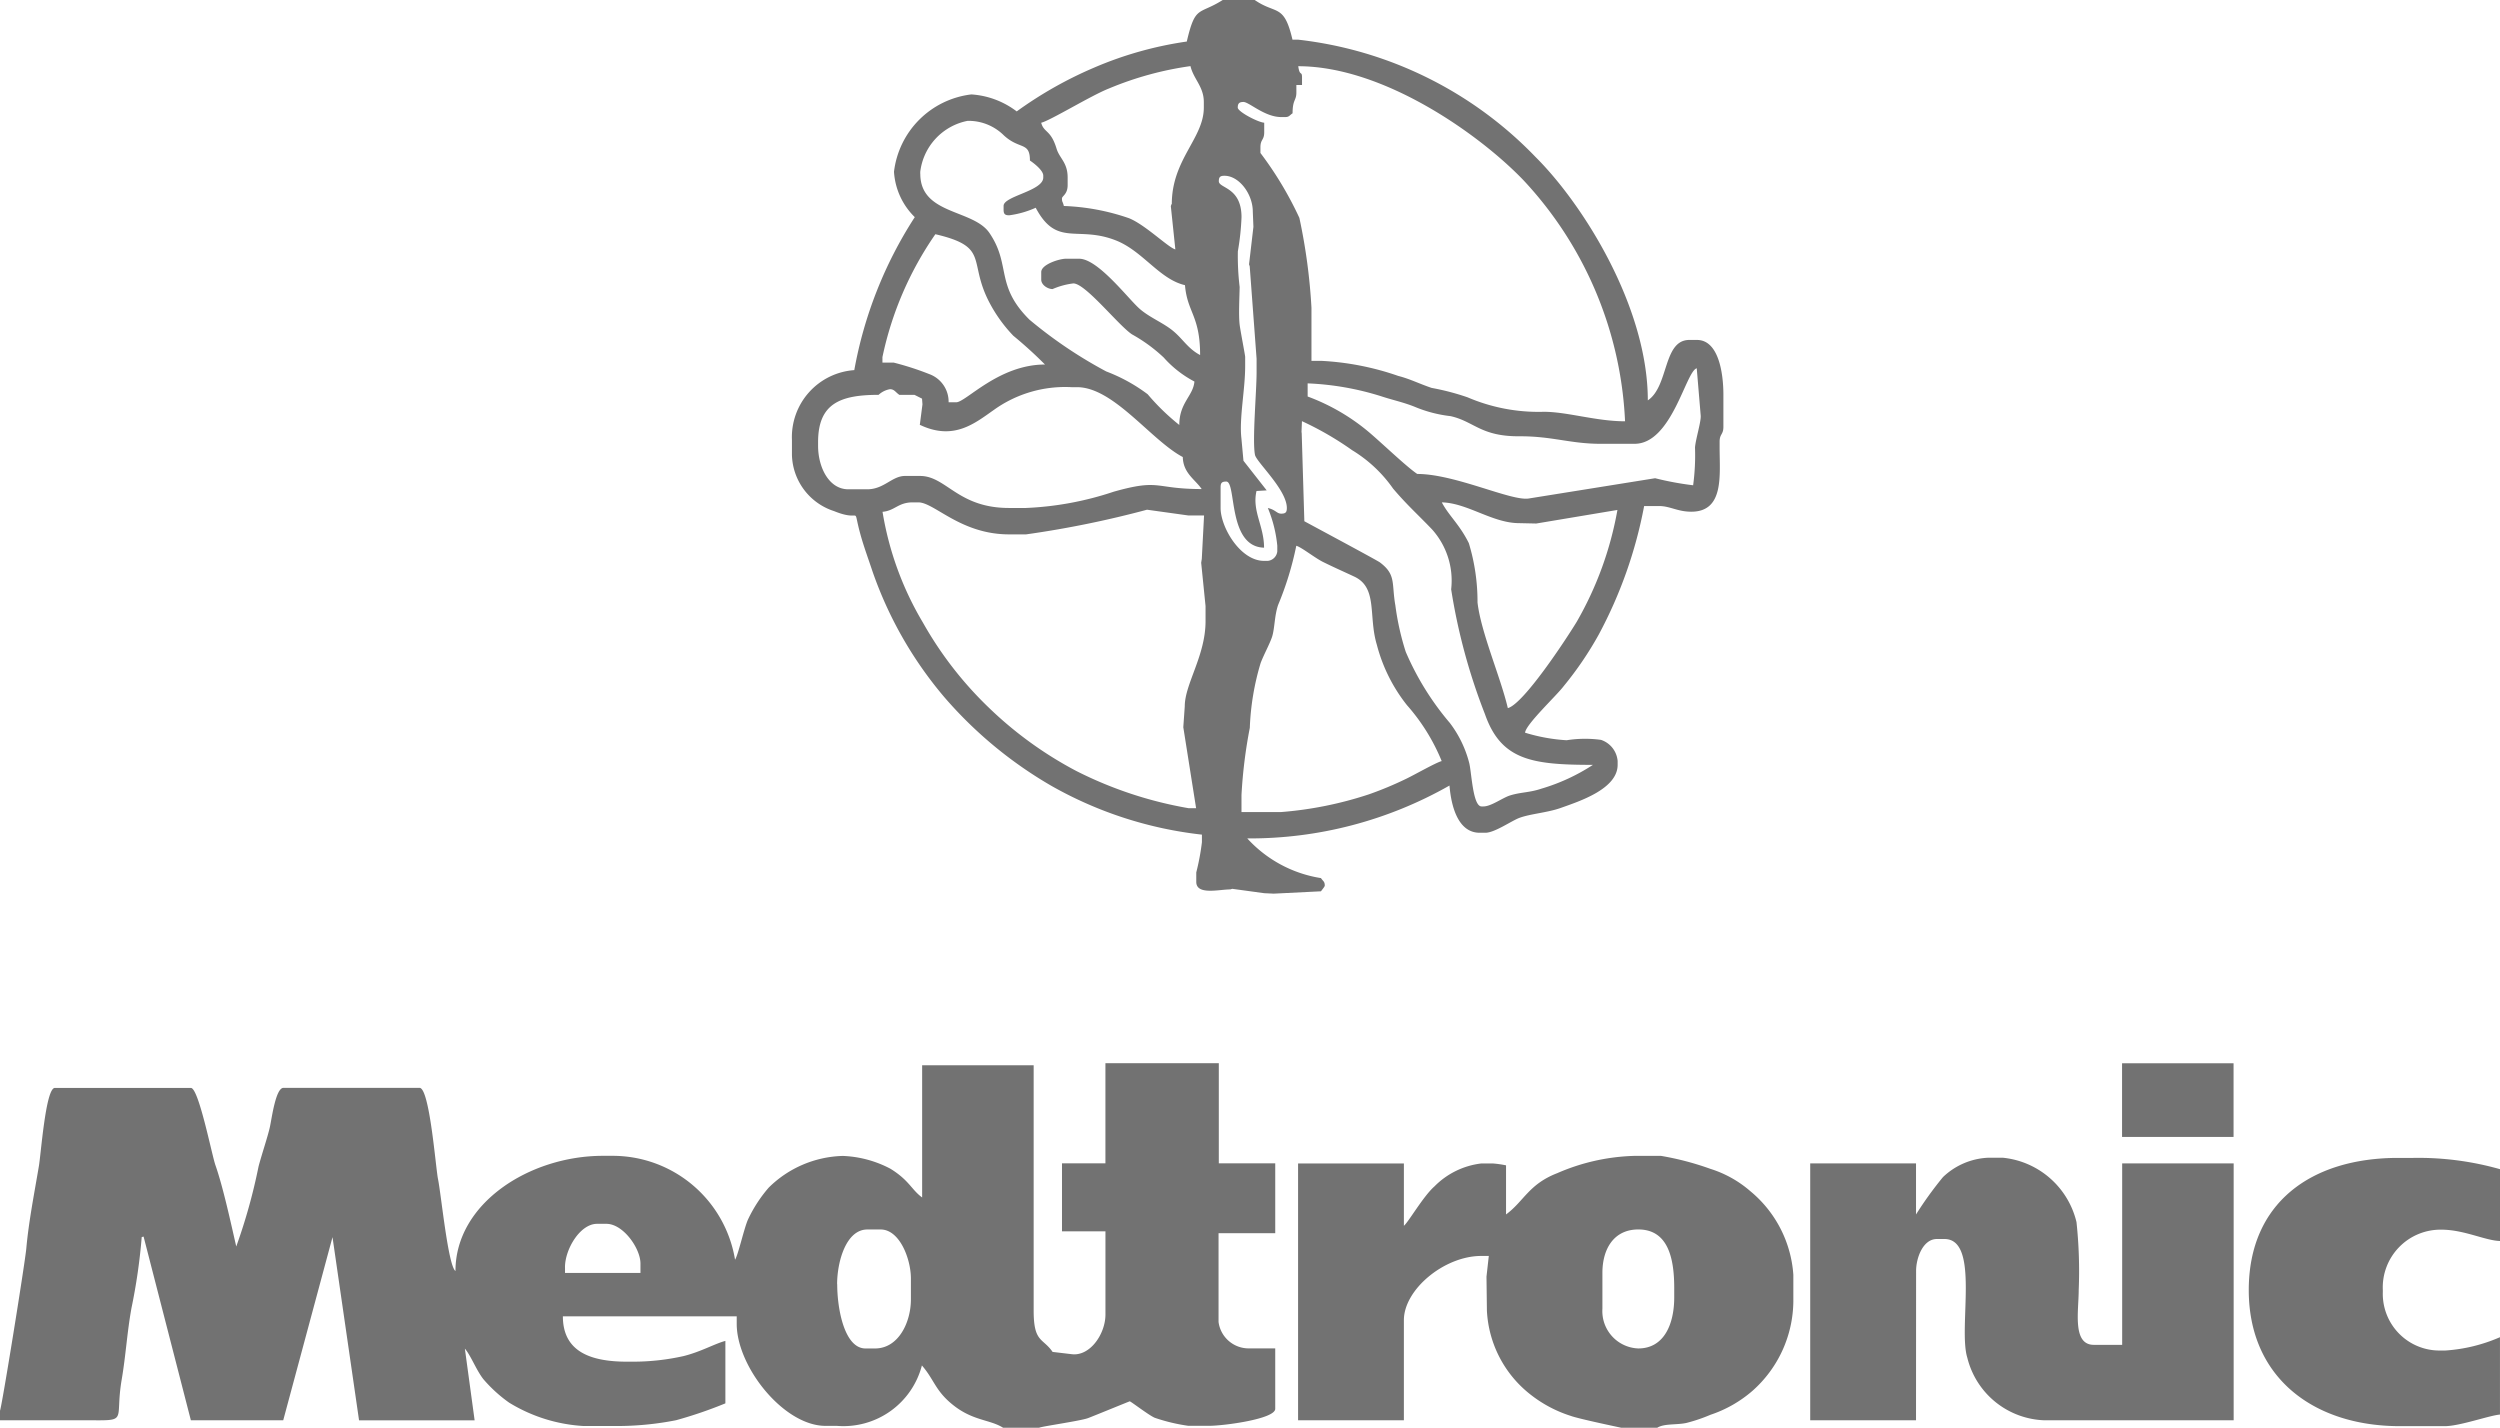 <svg xmlns="http://www.w3.org/2000/svg" width="93.706" height="53.516" viewBox="0 0 93.706 53.516"><defs><style>.a{fill:#727272;fill-rule:evenodd;}</style></defs><g transform="translate(0)"><g transform="translate(0 0)"><path class="a" d="M269.054,30.439h-1.487V29.8a18.339,18.339,0,0,1,.312-2.52,9.643,9.643,0,0,1,.405-2.426c.112-.3.343-.722.43-.986.1-.316.086-.78.225-1.191a11.879,11.879,0,0,0,.682-2.22c.2.055.7.46,1.015.613.422.208.718.336,1.158.542.89.416.521,1.479.846,2.553a6.1,6.1,0,0,0,1.131,2.268,7.358,7.358,0,0,1,1.3,2.094c-.223.06-.992.5-1.323.66a13.25,13.25,0,0,1-1.4.585,13.921,13.921,0,0,1-3.3.666ZM254.11,19.184c.462-.038.585-.354,1.133-.354h.212c.6,0,1.584,1.2,3.4,1.2h.637a37.751,37.751,0,0,0,4.534-.925l1.557.217h.581l-.085,1.627-.023.144.164,1.626v.566c0,1.29-.779,2.354-.779,3.185l-.055.788.48,3.035h-.283a14.911,14.911,0,0,1-4.2-1.391,14.3,14.3,0,0,1-3.287-2.378,13.786,13.786,0,0,1-2.472-3.192,11.809,11.809,0,0,1-1.512-4.152Zm20.965-.354c.958.021,1.9.779,2.9.779l.64.014,3.043-.509a12.914,12.914,0,0,1-1.53,4.2c-.4.655-1.985,3.07-2.578,3.228-.272-1.165-1.008-2.836-1.136-3.961a7.534,7.534,0,0,0-.326-2.223C275.737,19.651,275.342,19.335,275.075,18.83Zm-5.259-2.619.017-.425a11.813,11.813,0,0,1,1.884,1.09,5.115,5.115,0,0,1,1.534,1.44c.523.615.922.966,1.453,1.521a2.871,2.871,0,0,1,.722,2.252,22.274,22.274,0,0,0,1.267,4.68c.605,1.728,1.766,1.9,4.047,1.9a7.3,7.3,0,0,1-1.938.894c-.447.15-.763.126-1.166.251-.282.087-.71.413-1,.413h-.071c-.337,0-.374-1.337-.469-1.655a4.19,4.19,0,0,0-.72-1.475,10.455,10.455,0,0,1-1.653-2.666,9.87,9.87,0,0,1-.388-1.736c-.148-.838.037-1.152-.58-1.615-.117-.087-2.825-1.536-2.832-1.543l-.1-3.326Zm-14.3-.285c1.265.6,2.052-.058,2.773-.564a4.578,4.578,0,0,1,2.9-.85h.212c1.374,0,2.772,1.988,3.966,2.619.013.606.467.843.708,1.2-1.789,0-1.532-.4-3.3.1a11.911,11.911,0,0,1-3.287.609h-.637c-1.916,0-2.352-1.2-3.329-1.2h-.567c-.488,0-.785.5-1.417.5h-.708c-.728,0-1.133-.827-1.133-1.628v-.142c0-1.442.825-1.77,2.267-1.77a.84.84,0,0,1,.425-.212c.17,0,.208.115.354.212h.567l.283.142.016.214-.1.775Zm14.53-1.556a10.542,10.542,0,0,1,2.77.487c.429.141.818.22,1.24.389a4.886,4.886,0,0,0,1.348.352c.888.2,1.13.762,2.574.755,1.232-.006,1.918.282,3.046.282H282.3c1.4,0,1.92-2.72,2.331-2.831l.148,1.769c.022.223-.19.888-.213,1.2a8.46,8.46,0,0,1-.07,1.416,11.408,11.408,0,0,1-1.425-.264l-4.737.76c-.654.107-2.758-.92-4.179-.92-.418-.28-1.369-1.2-1.861-1.609a7.723,7.723,0,0,0-2.247-1.294Zm-15.936-.991a12.626,12.626,0,0,1,1.983-4.6c2.021.471,1.237.982,1.983,2.478a5.447,5.447,0,0,0,.938,1.327,16.034,16.034,0,0,1,1.187,1.079c-1.736,0-2.964,1.416-3.329,1.416h-.283a1.1,1.1,0,0,0-.717-1.054,10.832,10.832,0,0,0-1.338-.433h-.425v-.212ZM266.717,6.8c0-.163.049-.212.212-.212.547,0,1.062.682,1.062,1.345l.023.569L267.85,9.91l.025.069.258,3.47v.5c0,.739-.166,2.575-.06,3.1.054.272,1.194,1.305,1.194,1.992,0,.163-.049.212-.212.212s-.21-.146-.5-.212a4.9,4.9,0,0,1,.354,1.416v.212a.4.4,0,0,1-.354.354h-.142c-.892,0-1.629-1.261-1.629-1.982v-.779c0-.163.049-.212.212-.212.39,0,.041,2.447,1.417,2.478,0-.82-.458-1.375-.283-2.124l.382-.023-.871-1.111-.078-.849c-.084-.745.142-1.824.142-2.69v-.354c0-.061-.183-1-.207-1.208-.043-.367-.006-1.016,0-1.411a9.776,9.776,0,0,1-.067-1.339,9.444,9.444,0,0,0,.137-1.279c0-1.133-.85-1.077-.85-1.345Zm-11.191-.283V6.442A2.217,2.217,0,0,1,257.3,4.53h.071a1.878,1.878,0,0,1,1.293.548c.591.542.973.225.973.939.136.091.5.365.5.566v.071c0,.506-1.487.693-1.487,1.062v.142c0,.163.049.212.212.212a3.562,3.562,0,0,0,.992-.283c.793,1.5,1.568.648,3.019,1.23,1,.4,1.621,1.45,2.576,1.672.085,1.025.567,1.139.567,2.619-.474-.251-.652-.62-1.049-.934-.37-.293-.88-.493-1.237-.817-.442-.4-1.549-1.859-2.248-1.859h-.5c-.236,0-.921.212-.921.5v.283c0,.2.244.354.425.354a2.79,2.79,0,0,1,.779-.212c.456,0,1.689,1.574,2.2,1.911a5.907,5.907,0,0,1,1.187.867,4.043,4.043,0,0,0,1.151.9c-.045.541-.567.789-.567,1.628a8.476,8.476,0,0,1-1.185-1.151,6.289,6.289,0,0,0-1.553-.855,16.8,16.8,0,0,1-2.876-1.939c-1.3-1.288-.684-2.048-1.5-3.248-.605-.9-2.594-.678-2.594-2.221Zm9.42,1.133-.028.074.17,1.625c-.266-.071-1.129-.926-1.735-1.169a8.332,8.332,0,0,0-2.444-.459c-.046-.19-.071-.133-.071-.283,0-.092.213-.151.213-.5V6.654c0-.562-.3-.713-.413-1.074-.218-.727-.475-.593-.579-.979.336-.078,1.883-1.028,2.54-1.284a12.327,12.327,0,0,1,3.056-.839c.112.482.5.768.5,1.345v.212c0,1.146-1.2,1.941-1.2,3.61Zm4.745-5.168c3.214,0,6.827,2.579,8.459,4.288a14.165,14.165,0,0,1,3.794,9.021c-1.083,0-2.159-.355-3.044-.356a6.745,6.745,0,0,1-2.858-.542,9.153,9.153,0,0,0-1.347-.353c-.456-.152-.8-.333-1.251-.449a10.343,10.343,0,0,0-2.9-.566h-.354V11.538a21.7,21.7,0,0,0-.453-3.37,13.249,13.249,0,0,0-1.46-2.434V5.521c0-.309.142-.257.142-.566V4.6c-.247-.021-.992-.416-.992-.566s.049-.212.213-.212c.211,0,.793.566,1.417.566h.142c.159,0,.155-.056.283-.142,0-.525.142-.466.142-.779V3.185h.212V2.9c0-.259-.089-.017-.142-.425ZM268.063,0h-1.2c-.9.573-1.024.175-1.346,1.557a13.713,13.713,0,0,0-3.481.981,14.907,14.907,0,0,0-2.894,1.638,3.146,3.146,0,0,0-1.7-.637,3.314,3.314,0,0,0-2.9,2.9,2.605,2.605,0,0,0,.779,1.7,15.651,15.651,0,0,0-2.267,5.734,2.517,2.517,0,0,0-2.337,2.619v.566a2.274,2.274,0,0,0,1.58,2.1c1.087.445.67-.284.983.858.131.478.294.911.452,1.388a14.738,14.738,0,0,0,2.7,4.731,15.625,15.625,0,0,0,4.032,3.333,14.721,14.721,0,0,0,5.62,1.816v.283a8.831,8.831,0,0,1-.212,1.133v.354c0,.509.856.283,1.275.283l.074-.022,1.2.164.355.017,1.77-.088c.04-.057.142-.175.142-.212,0-.159-.056-.155-.142-.283a4.727,4.727,0,0,1-2.762-1.487,15.128,15.128,0,0,0,7.579-1.982c.065.786.324,1.77,1.133,1.77h.212c.349,0,.983-.451,1.281-.56.423-.154,1.037-.191,1.542-.37.711-.253,2.135-.713,2.135-1.618v-.142a.916.916,0,0,0-.624-.792,4.426,4.426,0,0,0-1.288.014,6.61,6.61,0,0,1-1.558-.283c.026-.311,1.176-1.385,1.445-1.741a12.81,12.81,0,0,0,1.318-1.939,16.691,16.691,0,0,0,1.7-4.815h.567c.4,0,.689.212,1.2.212,1.242,0,1.062-1.378,1.062-2.407v-.212c0-.309.142-.257.142-.566v-1.2c0-.813-.181-2.053-.992-2.053h-.283c-.994,0-.764,1.734-1.558,2.265,0-3.487-2.409-7.328-4.2-9.114a14.625,14.625,0,0,0-8.907-4.406h-.212C269.16.119,268.866.558,268.063,0Z" transform="translate(-221.033 0)"/><path class="a" d="M671.949,339.446h4.179v-2.761h-4.179Z" transform="translate(-592.409 -296.831)"/><path class="a" d="M721.458,376.213v-2.9a6.1,6.1,0,0,1-2.054.5h-.212a2.124,2.124,0,0,1-2.125-2.194v-.071a2.165,2.165,0,0,1,2.2-2.265c.844,0,1.647.413,2.2.425v-2.69a11.2,11.2,0,0,0-3.258-.425h-.567c-3.263,0-5.6,1.686-5.6,4.955s2.42,5.1,5.666,5.1h1.7C719.978,376.638,721.061,376.246,721.458,376.213Z" transform="translate(-627.753 -323.192)"/><path class="a" d="M423.817,373.208a1.4,1.4,0,0,1-1.346-1.487v-1.345c0-.905.433-1.628,1.346-1.628,1.117,0,1.346,1.079,1.346,2.194v.354C425.163,372.277,424.794,373.208,423.817,373.208Zm-.637,2.973h1.346c.26-.165.73-.1,1.094-.181a6.071,6.071,0,0,0,.9-.305,4.643,4.643,0,0,0,1.578-.9,4.533,4.533,0,0,0,1.53-3.355v-.991a4.455,4.455,0,0,0-1.61-3.134,4.2,4.2,0,0,0-1.5-.839,10.794,10.794,0,0,0-1.851-.486h-.992a7.721,7.721,0,0,0-2.894.647c-1.071.413-1.257,1.061-1.922,1.548v-1.84a3.894,3.894,0,0,0-.5-.071h-.425a2.952,2.952,0,0,0-1.759.861c-.417.365-.989,1.36-1.145,1.475v-2.336h-3.966V375.9h3.966v-3.752c0-1.149,1.514-2.407,2.9-2.407h.283l-.087.777.016,1.276a4.257,4.257,0,0,0,1.616,3.128,4.77,4.77,0,0,0,1.524.813C421.577,375.846,423.174,376.178,423.179,376.181Z" transform="translate(-362.409 -322.665)"/><path class="a" d="M577.188,370.833c0-.5.262-1.2.779-1.2h.283c1.343,0,.507,3.325.858,4.451a3.083,3.083,0,0,0,2.9,2.344h7.083V366.8h-4.179v6.8h-1.062c-.814,0-.567-1.266-.567-2.053A17.293,17.293,0,0,0,583.2,369a3.163,3.163,0,0,0-2.756-2.413h-.567a2.617,2.617,0,0,0-1.682.726,13.606,13.606,0,0,0-1.01,1.4V366.8h-3.966v9.627h3.966Z" transform="translate(-505.368 -323.192)"/><path class="a" d="M31.377,344.967c0-.839.333-2.053,1.133-2.053h.5c.71,0,1.133,1.1,1.133,1.84v.779c0,.862-.465,1.841-1.346,1.841h-.354c-.788,0-1.062-1.471-1.062-2.407Zm-10.2-.637c0-.683.57-1.628,1.2-1.628h.354c.626,0,1.275.918,1.275,1.487v.354H21.178v-.212ZM0,349.71v.354H3.046c1.854,0,1.233.137,1.516-1.528.155-.908.2-1.761.366-2.678a21.692,21.692,0,0,0,.384-2.66l.07-.018,1.772,6.885,3.462,0,1.847-6.864.995,6.866,4.332,0-.366-2.688c.224.258.424.8.694,1.146a5.33,5.33,0,0,0,.963.878,5.989,5.989,0,0,0,2.8.878h1.2a11.478,11.478,0,0,0,2.261-.218,16.383,16.383,0,0,0,1.847-.632V347.09c-.408.109-.9.4-1.558.567a8.67,8.67,0,0,1-1.913.212h-.212c-1.34,0-2.408-.356-2.408-1.7h6.516v.283c0,1.608,1.763,3.823,3.329,3.823h.425a3.038,3.038,0,0,0,3.187-2.265c.47.54.5.96,1.19,1.5.735.579,1.368.527,1.855.836h1.346c.076-.048,1.548-.256,1.834-.361.174-.064,1.553-.63,1.566-.63.037,0,.727.531.94.618a6.767,6.767,0,0,0,1.255.3h.779c.552,0,2.479-.256,2.479-.637v-2.265h-.992a1.139,1.139,0,0,1-1.133-.991v-3.327h2.125v-2.619H45.684v-3.752h-4.25v3.752H39.806v2.548h1.629V346.1c0,.73-.58,1.582-1.275,1.487l-.706-.084c-.368-.534-.71-.342-.71-1.544v-9.2H34.564v4.955c-.4-.29-.478-.638-1.189-1.077a4.151,4.151,0,0,0-1.786-.48,4.1,4.1,0,0,0-2.777,1.189,5.193,5.193,0,0,0-.778,1.2c-.148.335-.369,1.337-.483,1.5a4.648,4.648,0,0,0-4.6-3.893h-.354c-2.741,0-5.525,1.776-5.525,4.318-.277-.2-.533-2.849-.655-3.451-.087-.432-.315-3.415-.691-3.415h-5.1c-.293,0-.437,1.136-.511,1.472-.078.355-.315,1.054-.426,1.486a21.191,21.191,0,0,1-.834,2.989c-.2-.875-.495-2.236-.779-3.044-.14-.4-.628-2.9-.921-2.9h-5.1c-.344,0-.52,2.5-.6,2.944-.17,1.01-.38,2.073-.469,3.071-.048.536-.923,5.985-.989,6.09Z" transform="translate(0 -296.83)"/></g></g></svg>